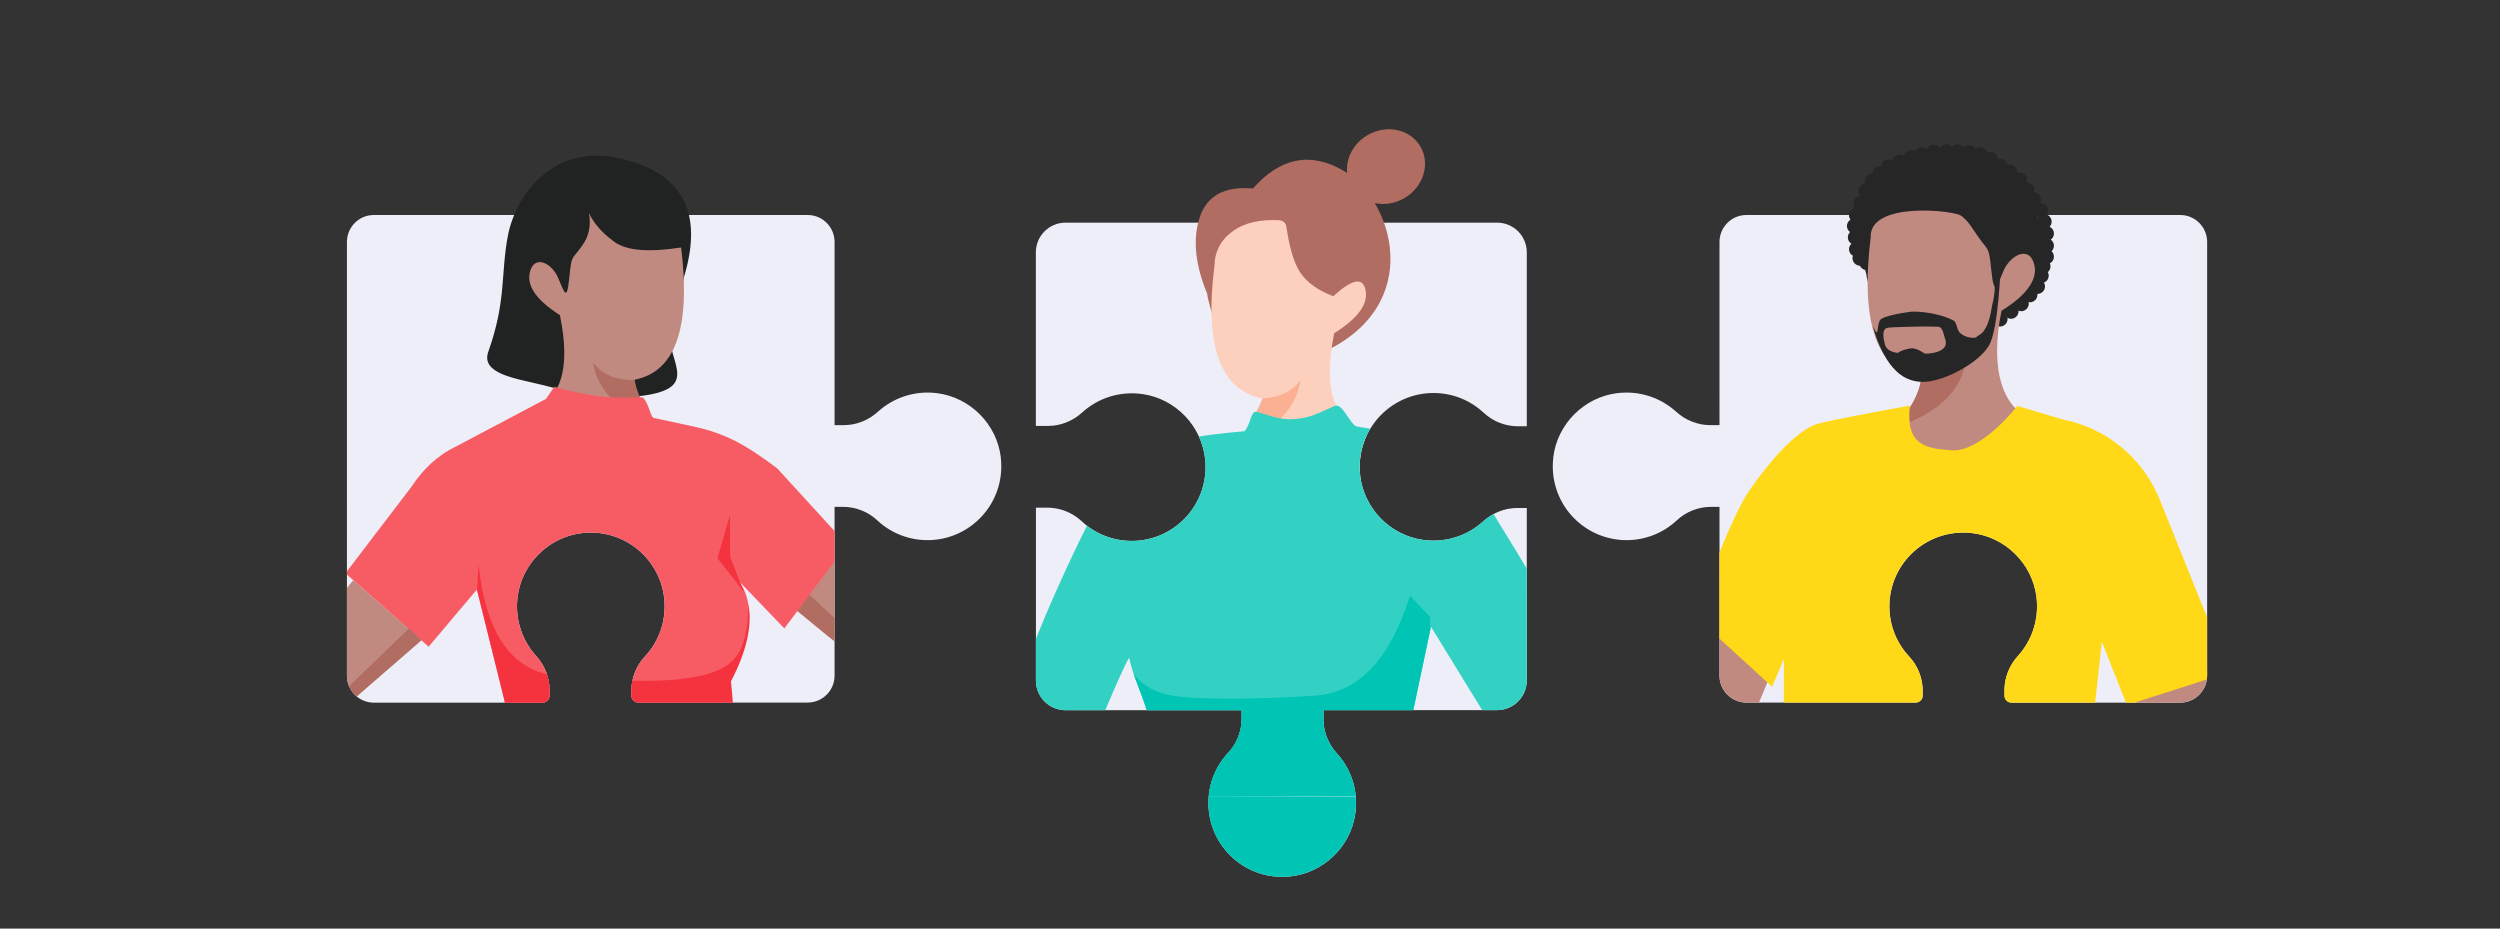 <svg xmlns="http://www.w3.org/2000/svg" id="Layer_2" viewBox="0 0 350 130" width="350" height="130"><rect x="0" y="0" width="350" height="130" fill="#333333" stroke="none"/><defs><clipPath id="clippath"><path d="M140.12 64.08c-.53-4.67-4.29-8.46-8.95-9.04-3.19-.39-6.13.67-8.27 2.61-1.31 1.19-3.01 1.87-4.78 1.87h-1.28V33.87c0-2.08-1.69-3.77-3.77-3.77h-10.24L86.51 14.92 61.48 30.1h-9.14c-2.08 0-3.77 1.69-3.77 3.77V94.6c0 2.08 1.69 3.77 3.77 3.77h23.63c.54 0 .97-.44.97-.97v-.77c0-1.77-.68-3.47-1.87-4.78-1.94-2.13-3-5.08-2.61-8.27.57-4.66 4.37-8.42 9.04-8.95 6.25-.71 11.55 4.16 11.55 10.26 0 2.72-1.05 5.19-2.77 7.03-1.21 1.3-1.89 3.02-1.89 4.8v.67c0 .54.44.97.97.97h23.71c2.08 0 3.77-1.69 3.77-3.77V70.96h1.18c1.78 0 3.5.67 4.8 1.89 1.84 1.72 4.32 2.77 7.03 2.77 6.11 0 10.98-5.3 10.26-11.55Z" class="cls-4" /></clipPath><clipPath id="clippath-1"><path d="M217.44 64.08c.53-4.67 4.29-8.46 8.95-9.04 3.19-.39 6.13.67 8.27 2.61 1.31 1.19 3.01 1.87 4.78 1.87h1.28V33.87c0-2.08 1.69-3.77 3.77-3.77h10.24l16.32-15.18 25.03 15.18h9.14c2.08 0 3.77 1.69 3.77 3.77V94.6c0 2.08-1.69 3.77-3.77 3.77h-23.63c-.54 0-.97-.44-.97-.97v-.77c0-1.77.68-3.47 1.87-4.78 1.94-2.13 3-5.08 2.61-8.27-.57-4.66-4.37-8.42-9.04-8.95-6.25-.71-11.55 4.16-11.55 10.26 0 2.72 1.05 5.19 2.77 7.03 1.21 1.3 1.89 3.02 1.89 4.8v.67c0 .54-.44.97-.97.97h-23.71c-2.08 0-3.77-1.69-3.77-3.77V70.96h-1.18c-1.78 0-3.5.67-4.8 1.89-1.84 1.72-4.32 2.77-7.03 2.77-6.11 0-10.98-5.3-10.26-11.55Z" class="cls-4" /></clipPath><clipPath id="clippath-2"><path d="M200.69 55.02c2.72 0 5.19 1.05 7.03 2.77 1.3 1.21 3.02 1.89 4.8 1.89h1.23V35.33c0-2.3-1.86-4.16-4.16-4.16h-8l1.1-14.36-6.51-2.82-33.9 2.9-3.77 14.28h-9.34c-2.3 0-4.16 1.86-4.16 4.16v24.3h1.69c1.77 0 3.47-.68 4.78-1.87 2.17-1.98 5.2-3.05 8.46-2.59 4.59.65 8.23 4.41 8.76 9.01.71 6.25-4.16 11.55-10.26 11.55-2.72 0-5.19-1.05-7.03-2.77-1.3-1.21-3.02-1.89-4.8-1.89h-1.59v24.2c0 2.3 1.86 4.16 4.16 4.16h24.65v1.17c0 1.78-.67 3.5-1.89 4.8-1.72 1.84-2.77 4.32-2.77 7.03 0 6.11 5.3 10.98 11.55 10.26 4.6-.53 8.36-4.17 9.01-8.76.46-3.26-.6-6.29-2.59-8.46-1.19-1.31-1.87-3.01-1.87-4.78v-1.27h24.31c2.3 0 4.16-1.86 4.16-4.16V71.12h-1.32c-1.77 0-3.47.68-4.78 1.87-2.17 1.98-5.2 3.05-8.46 2.59-4.59-.65-8.23-4.41-8.76-9.01-.71-6.25 4.16-11.55 10.26-11.55Z" class="cls-4" /></clipPath><style>.cls-1,.cls-2{fill:#262626}.cls-4{fill:none}.cls-14,.cls-15,.cls-2{fill-rule:evenodd}.cls-19{fill:#eeeef9}.cls-14,.cls-20{fill:#b16d62}.cls-15{fill:#c18a81}</style></defs><path d="M140.12 64.08c-.53-4.67-4.29-8.46-8.95-9.04-3.19-.39-6.13.67-8.27 2.61-1.31 1.19-3.01 1.87-4.78 1.87h-1.28V33.87c0-2.08-1.69-3.77-3.77-3.77H52.34c-2.08 0-3.77 1.69-3.77 3.77V94.6c0 2.08 1.69 3.77 3.77 3.77h23.63c.54 0 .97-.44.97-.97v-.77c0-1.77-.68-3.47-1.87-4.78-1.94-2.13-3-5.08-2.61-8.27.57-4.66 4.37-8.42 9.04-8.95 6.25-.71 11.55 4.16 11.55 10.26 0 2.72-1.05 5.19-2.77 7.03-1.21 1.3-1.89 3.02-1.89 4.8v.67c0 .54.44.97.97.97h23.71c2.08 0 3.77-1.69 3.77-3.77V70.96h1.18c1.78 0 3.5.67 4.8 1.89 1.84 1.72 4.32 2.77 7.03 2.77 6.11 0 10.98-5.3 10.26-11.55ZM200.69 55.02c2.72 0 5.19 1.05 7.03 2.77 1.3 1.21 3.02 1.89 4.8 1.89h1.23V35.33c0-2.3-1.86-4.16-4.16-4.16h-60.41c-2.3 0-4.16 1.86-4.16 4.16v24.3h1.69c1.77 0 3.47-.68 4.78-1.87 2.17-1.98 5.2-3.05 8.46-2.59 4.59.65 8.23 4.41 8.76 9.01.71 6.25-4.16 11.55-10.26 11.55-2.72 0-5.19-1.05-7.03-2.77-1.3-1.21-3.02-1.89-4.8-1.89h-1.59v24.2c0 2.3 1.86 4.16 4.16 4.16h24.65v1.17c0 1.78-.67 3.5-1.89 4.8-1.72 1.84-2.77 4.32-2.77 7.03 0 6.11 5.3 10.98 11.55 10.26 4.6-.53 8.36-4.17 9.01-8.76.46-3.26-.6-6.29-2.59-8.46-1.19-1.31-1.87-3.01-1.87-4.78v-1.27h24.31c2.3 0 4.16-1.86 4.16-4.16V71.12h-1.32c-1.77 0-3.47.68-4.78 1.87-2.17 1.98-5.2 3.05-8.46 2.59-4.59-.65-8.23-4.41-8.76-9.01-.71-6.25 4.16-11.55 10.26-11.55Z" class="cls-19" /><g style="clip-path:url(#clippath);fill:none"><g id="heat"><path d="M93.96 44.91c-1.64 5.17 5.43 9.56-4.91 10.6-4.45.07-8.9-.46-13.22-1.64-3.8-.92-8.57-1.57-7.46-4.65 2.55-7.2 1.7-10.87 2.75-16.3 1.11-5.69 6.74-13.88 17.61-10.21 7.33 2.36 9.56 7.79 7 16.17 0 .52-.59 2.49-1.77 6.02Z" style="fill:#212322;fill-rule:evenodd" /><path d="M85.59 33.53c-1.31-.98-2.36-2.16-3.14-3.67.33 1.64 0 3.27-.98 4.58-1.44 2.03-1.44 1.11-1.77 4.45-.33 3.34-.65 2.16-1.57 0s-3.47-3.34-3.99-.59c-.33 1.9 1.11 3.8 4.25 5.83 1.57 7.59.13 11.98-4.25 13.22 1.24 1.57 4.19 3.86 8.84 6.94 7.07 4.65 15.05.79 10.67-3.4-2.88-2.75-4.52-5.3-4.84-7.72 5.76-1.11 7.92-7.27 6.55-18.52-4.78.72-8.05.46-9.75-1.11Z" class="cls-15" /><path d="M92.33 59.57c-2.03-2.29-3.21-4.39-3.47-6.35-2.68 0-4.58-.79-5.83-2.49.59 3.99 3.6 7 9.29 8.84Z" class="cls-14" /></g><g id="arm"><path d="M157.71 76.85c-.2-1.83-.98-1.11-2.75-1.31-1.7-.2-3.34.98-3.53 2.75-.26 1.77.33 2.88 2.09 3.08s4.39-2.75 4.19-4.52Z" style="fill:#b97c72;fill-rule:evenodd" /><path d="M153.85 81.17c-.2-.13-.33-.33-.33-.52-.07-.65.79-1.44 1.51-2.09l.46-.46h-1.51v-.39h2.03l-.07.2c-.07.2-.2.33-.79.85-.59.52-1.44 1.37-1.44 1.83.07.13.13.2.2.26.13.13.33.2.52.13.59-.07 1.37-.92 2.42-2.42l.26.2c-.98 1.57-1.9 2.42-2.62 2.55-.13.07-.33.07-.46 0-.07-.07-.2-.13-.2-.13Z" class="cls-20" /><path d="m110 82.74 5.89-8.18c2.68 3.14 5.83 7 6.41 7.13.59.13 7.07-1.44 21.99-4.78l9.49-2.49c7.46-.79 11.32-.85 11.58-.2.39.98-8.05 1.57-9.62 2.42-1.24.85-2.36 1.9-3.21 3.27.13-.07.98-.13 2.55-.33 3.27 0 3.93 2.81 2.55 2.42-1.31-.39-2.49-.13-3.99.07s-3.93.59-6.22-.39c-3.27-.2-25.13 9.03-27.29 8.71-1.44-.2-5.24-3.93-10.15-7.66Z" class="cls-15" /><path d="M120.47 92.17c1.96.33 20.09-8.38 24.15-10.08l-23.96 8.05-9.56-8.97-1.83 2.49c3.73 2.88 9.75 8.31 11.19 8.51Z" class="cls-14" /></g><g id="shirt"><path d="M102.15 95.38c2.95-5.24 3.73-10.73 1.31-14.01l6.35 6.61 8.77-11.72-9.75-10.67c-4.65-3.53-7.53-4.97-11.78-5.89l-5.76-1.24s-.72-2.49-1.31-2.81c-.26-.13-3.01.2-5.76-.13-3.27-.39-6.61-1.37-6.61-1.37l-1.18 1.7-12.5 6.61c-2.62 1.24-4.71 3.21-6.28 5.63l-9.29 12.17 11.65 10.28 6.74-7.99 3.93 15.64-2.49 14.27 36.19 4.58c-.98-8.18-1.77-15.51-2.23-21.66Z" style="fill:#f75c65;fill-rule:evenodd" /><path d="M70.66 98.26 66.8 82.55l.2-3.53c1.05 10.01 4.91 15.25 11.52 15.64 3.99.26 19.24 2.16 23.82-1.96 1.7-1.51 2.42-4.19 2.42-8.12.59 2.88-.2 6.55-2.42 10.8.52 6.28 1.24 13.55 2.29 21.73l-35.74-10.15 1.77-8.71Zm33.45-15.45-3.67-4.65 1.77-6.09v5.89l1.9 4.78v.07Z" style="fill:#f5333f;fill-rule:evenodd" /></g><g id="arm-2"><path d="M60.32 116.65c-8.77-9.75-6.02-10.67-12.5-17.41l11.19-9.62-9.56-8.38c-9.49 11.39-12.83 17.21-12.5 19.18.52 2.95 20.03 21.93 23.43 22.38 2.23.33 4.39-.79 6.55-3.4 1.31.39 2.68.46 4.06.2 1.96 1.37 3.14 1.83 3.4 1.44s-.52-1.18-2.49-2.23l-2.23-.92h2.55c2.68 1.64 4.19 2.23 4.52 1.77.33-.39-1.05-1.51-4.12-3.27l-3.67-.52 3.67-.85c3.21 1.77 4.91 2.55 5.04 2.29s-1.24-1.51-4.06-3.86l-4.78.46 2.16-2.75c1.9-.52 5.5-1.77 5.5-2.42 0-.65-2.95.13-5.24.59-2.23.52-1.7.59-2.75 2.29-1.05 1.64-5.17 4.12-6.61 4.84-.26.13-.98.59-1.57.2Z" class="cls-15" /><path d="M57.25 87.98 45.53 99.3l8.64 9.29c-2.62-4.45-2.75-5.5-6.28-9.29l11.13-9.69-1.77-1.64Z" class="cls-14" /></g></g><path d="M217.45 64.08c.53-4.67 4.29-8.46 8.95-9.04 3.19-.39 6.13.67 8.27 2.61 1.31 1.19 3.01 1.87 4.78 1.87h1.28V33.87c0-2.08 1.69-3.77 3.77-3.77h60.73c2.08 0 3.77 1.69 3.77 3.77V94.6c0 2.08-1.69 3.77-3.77 3.77H281.6c-.54 0-.97-.44-.97-.97v-.77c0-1.77.68-3.47 1.87-4.78 1.94-2.13 3-5.08 2.61-8.27-.57-4.66-4.37-8.42-9.04-8.95-6.25-.71-11.55 4.16-11.55 10.26 0 2.72 1.05 5.19 2.77 7.03 1.21 1.3 1.89 3.02 1.89 4.8v.67c0 .54-.44.97-.97.97H244.5c-2.08 0-3.77-1.69-3.77-3.77V70.96h-1.18c-1.78 0-3.5.67-4.8 1.89-1.84 1.72-4.32 2.77-7.03 2.77-6.11 0-10.98-5.3-10.26-11.55Z" class="cls-19" /><g style="clip-path:url(#clippath-1);fill:none"><path d="M238.32 84.95c-.24.59-7.3 15.54-7.3 15.54l11.53 6.83 12.99-31.35-7.1-7.85-10.12 16.83ZM308.58 92.84c.24.59 7.3 15.54 7.3 15.54l-11.53 6.83-10.95-34.25 5.06-4.94 10.12 16.83Z" class="cls-15" /><path d="M273.55 21.25c0-.58-.47-1.05-1.05-1.05s-1.05.47-1.05 1.05.47 1.05 1.05 1.05 1.05-.47 1.05-1.05Z" class="cls-1" /><path d="M275.09 21.25c0-.58-.47-1.05-1.05-1.05s-1.05.47-1.05 1.05.47 1.05 1.05 1.05 1.05-.47 1.05-1.05Z" class="cls-1" /><path d="M276.68 21.34c0-.58-.47-1.05-1.05-1.05s-1.05.47-1.05 1.05.47 1.05 1.05 1.05 1.05-.47 1.05-1.05Z" class="cls-1" /><path d="M278.22 21.66c0-.58-.47-1.05-1.05-1.05s-1.05.47-1.05 1.05c0 .58.47 1.05 1.05 1.05s1.05-.47 1.05-1.05Z" class="cls-1" /><path d="M270.71 20.28c-.57 0-1.05.48-1.05 1.05 0 .57.48 1.05 1.05 1.05s1.05-.48 1.05-1.05c0-.61-.48-1.05-1.05-1.05Z" class="cls-2" /><path d="M269.09 20.61c-.57 0-1.05.48-1.05 1.05 0 .57.48 1.05 1.05 1.05s1.05-.48 1.05-1.05c0-.57-.48-1.05-1.05-1.05Z" class="cls-2" /><path d="M267.63 21c-.57 0-1.05.48-1.05 1.05s.48 1.05 1.05 1.05 1.05-.48 1.05-1.05-.48-1.05-1.05-1.05Z" class="cls-2" /><path d="M265.97 21.66c-.57 0-1.05.48-1.05 1.05s.48 1.05 1.05 1.05 1.05-.48 1.05-1.05c0-.57-.48-1.05-1.05-1.05Z" class="cls-2" /><path d="M264.42 22.31c-.57 0-1.05.48-1.05 1.05 0 .57.48 1.05 1.05 1.05s1.05-.48 1.05-1.05c0-.57-.48-1.05-1.05-1.05Z" class="cls-2" /><path d="M263.16 23.29c-.57 0-1.05.48-1.05 1.05 0 .57.48 1.05 1.05 1.05s1.05-.48 1.05-1.05c0-.57-.48-1.05-1.05-1.05Z" class="cls-2" /><path d="M262.1 24.34c-.57 0-1.05.48-1.05 1.05s.48 1.05 1.05 1.05 1.05-.48 1.05-1.05c0-.57-.48-1.05-1.05-1.05Z" class="cls-2" /><path d="M262.3 26.73c0-.58-.47-1.05-1.05-1.05s-1.05.47-1.05 1.05.47 1.05 1.05 1.05 1.05-.47 1.05-1.05Z" class="cls-1" /><path d="M261.57 28.44c0-.58-.47-1.05-1.05-1.05s-1.05.47-1.05 1.05c0 .58.47 1.05 1.05 1.05s1.05-.47 1.05-1.05Z" class="cls-1" /><path d="M259.91 29.09c-.57 0-1.05.48-1.05 1.05 0 .57.48 1.05 1.05 1.05s1.05-.48 1.05-1.05-.48-1.05-1.05-1.05Z" class="cls-2" /><path d="M259.62 30.59c-.57 0-1.05.48-1.05 1.05 0 .57.48 1.05 1.05 1.05s1.05-.48 1.05-1.05c0-.57-.48-1.05-1.05-1.05Z" class="cls-2" /><path d="M260.8 33.23c0-.58-.47-1.05-1.05-1.05s-1.05.47-1.05 1.05c0 .58.47 1.05 1.05 1.05s1.05-.47 1.05-1.05Z" class="cls-1" /><path d="M259.91 33.84c-.57 0-1.05.48-1.05 1.05 0 .57.48 1.05 1.05 1.05s1.05-.48 1.05-1.05-.48-1.05-1.05-1.05ZM278.63 21.25c-.57 0-1.05.48-1.05 1.05 0 .57.48 1.05 1.05 1.05s1.05-.48 1.05-1.05c0-.57-.48-1.05-1.05-1.05Z" class="cls-2" /><path d="M280.01 22.23c-.57 0-1.05.48-1.05 1.05 0 .57.48 1.05 1.05 1.05s1.05-.48 1.05-1.05c0-.57-.48-1.05-1.05-1.05Z" class="cls-2" /><path d="M282.4 24.09c0-.58-.47-1.05-1.05-1.05s-1.05.47-1.05 1.05.47 1.05 1.05 1.05 1.05-.47 1.05-1.05Z" class="cls-1" /><path d="M282.73 24.13c-.57 0-1.05.48-1.05 1.05 0 .57.48 1.05 1.05 1.05s1.05-.48 1.05-1.05c0-.57-.48-1.05-1.05-1.05Z" class="cls-2" /><path d="M283.75 25.55c-.48-.04-.89.41-1.05 1.05-.16.57.48 1.05 1.05 1.05s1.05-.48 1.05-1.05-.48-1.01-1.05-1.05Z" class="cls-2" /><path d="M284.68 26.9c-.57 0-1.05.48-1.05 1.05 0 .57.48 1.05 1.05 1.05s1.05-.48 1.05-1.05c0-.57-.48-1.05-1.05-1.05Z" class="cls-2" /><path d="M286.75 29.5c0-.58-.47-1.05-1.05-1.05s-1.05.47-1.05 1.05c0 .58.47 1.05 1.05 1.05s1.05-.47 1.05-1.05Z" class="cls-1" /><path d="M287.23 31.03c0-.58-.47-1.05-1.05-1.05s-1.05.47-1.05 1.05c0 .58.47 1.05 1.05 1.05s1.05-.47 1.05-1.05Z" class="cls-1" /><path d="M287.55 32.7c0-.58-.47-1.05-1.05-1.05s-1.05.47-1.05 1.05.47 1.05 1.05 1.05 1.05-.47 1.05-1.05Z" class="cls-1" /><path d="M286.5 33.36c-.57 0-1.05.48-1.05 1.05 0 .57.48 1.05 1.05 1.05s1.05-.48 1.05-1.05c0-.57-.45-1.05-1.05-1.05Z" class="cls-2" /><path d="M286.5 34.89c-.57 0-1.05.48-1.05 1.05 0 .57.48 1.05 1.05 1.05s1.05-.48 1.05-1.05-.45-1.05-1.05-1.05Z" class="cls-2" /><path d="M287.07 37.29c0-.58-.47-1.05-1.05-1.05s-1.05.47-1.05 1.05c0 .58.47 1.05 1.05 1.05s1.05-.47 1.05-1.05Z" class="cls-1" /><path d="M286.82 38.59c0-.58-.47-1.05-1.05-1.05s-1.05.47-1.05 1.05c0 .58.47 1.05 1.05 1.05s1.05-.47 1.05-1.05Z" class="cls-1" /><path d="M286.3 40.1c0-.58-.47-1.05-1.05-1.05s-1.05.47-1.05 1.05.47 1.05 1.05 1.05 1.05-.47 1.05-1.05Z" class="cls-1" /><path d="M285.24 41.27c0-.58-.47-1.05-1.05-1.05s-1.05.47-1.05 1.05c0 .58.47 1.05 1.05 1.05s1.05-.47 1.05-1.05Z" class="cls-1" /><path d="M282.98 41.47c-.57 0-1.05.48-1.05 1.05s.48 1.05 1.05 1.05 1.05-.48 1.05-1.05-.48-1.05-1.05-1.05Z" class="cls-2" /><path d="M281.55 42.53c-.57 0-1.05.48-1.05 1.05 0 .57.48 1.05 1.05 1.05s1.05-.48 1.05-1.05c0-.57-.48-1.05-1.05-1.05Z" class="cls-2" /><path d="M280.01 43.62c-.57 0-1.05.48-1.05 1.05 0 .57.48 1.05 1.05 1.05s1.05-.48 1.05-1.05-.48-1.05-1.05-1.05ZM262.54 32.63c-.57 0-1.05.48-1.05 1.05 0 .57.48 1.05 1.05 1.05s1.05-.48 1.05-1.05c0-.61-.48-1.05-1.05-1.05Z" class="cls-2" /><path d="M265.14 33.68c0-.58-.47-1.05-1.05-1.05s-1.05.47-1.05 1.05.47 1.05 1.05 1.05 1.05-.47 1.05-1.05Z" class="cls-1" /><path d="M265.35 32.78c-.57 0-1.05.48-1.05 1.05 0 .57.48 1.05 1.05 1.05s1.05-.48 1.05-1.05c0-.61-.48-1.05-1.05-1.05Z" class="cls-2" /><path d="M267.02 32.78c-.57 0-1.05.48-1.05 1.05 0 .57.48 1.05 1.05 1.05s1.05-.48 1.05-1.05c0-.61-.48-1.05-1.05-1.05Z" class="cls-2" /><path d="M268.68 32.74c-.57 0-1.05.48-1.05 1.05 0 .57.48 1.05 1.05 1.05s1.05-.48 1.05-1.05c0-.61-.48-1.05-1.05-1.05Z" class="cls-2" /><path d="M271.19 33.23c0-.58-.47-1.05-1.05-1.05s-1.05.47-1.05 1.05.47 1.05 1.05 1.05 1.05-.47 1.05-1.05Z" class="cls-1" /><path d="M271.57 31.24c-.57 0-1.05.48-1.05 1.05 0 .57.48 1.05 1.05 1.05s1.05-.48 1.05-1.05c0-.61-.48-1.05-1.05-1.05Z" class="cls-2" /><path d="M273.67 31.24c0-.58-.47-1.05-1.05-1.05s-1.05.47-1.05 1.05.47 1.05 1.05 1.05 1.05-.47 1.05-1.05Z" class="cls-1" /><path d="M274.4 30.14c0-.58-.47-1.05-1.05-1.05s-1.05.47-1.05 1.05.47 1.05 1.05 1.05 1.05-.47 1.05-1.05Z" class="cls-1" /><path d="M276.11 30.59c0-.58-.47-1.05-1.05-1.05s-1.05.47-1.05 1.05c0 .58.47 1.05 1.05 1.05s1.05-.47 1.05-1.05Z" class="cls-1" /><path d="M276.56 31.9c0-.58-.47-1.05-1.05-1.05s-1.05.47-1.05 1.05.47 1.05 1.05 1.05 1.05-.47 1.05-1.05Z" class="cls-1" /><path d="M275.79 31.89c-.57 0-1.05.48-1.05 1.05 0 .57.48 1.05 1.05 1.05s1.05-.48 1.05-1.05c0-.61-.48-1.05-1.05-1.05Z" class="cls-2" /><path d="M276.6 33.23c-.57 0-1.05.48-1.05 1.05s.48 1.05 1.05 1.05 1.05-.48 1.05-1.05-.48-1.05-1.05-1.05Z" class="cls-2" /><path d="M277.57 34.29c-.57 0-1.05.48-1.05 1.05 0 .57.48 1.05 1.05 1.05s1.05-.48 1.05-1.05c0-.57-.48-1.05-1.05-1.05Z" class="cls-2" /><path d="M278.95 36.76c0-.58-.47-1.05-1.05-1.05s-1.05.47-1.05 1.05c0 .58.47 1.05 1.05 1.05s1.05-.47 1.05-1.05Z" class="cls-1" /><path d="M277.66 39.12c-.36-.16-.64-.53-.64-.98 0-.45.27-.82.64-.98v1.95Z" class="cls-2" /><path d="M277.77 40.62c-.36-.16-.64-.57-.64-1.01s.27-.85.64-1.01v2.03ZM260.4 35.1c-.57 0-1.05.48-1.05 1.05s.48 1.05 1.05 1.05 1.05-.48 1.05-1.05-.48-1.05-1.05-1.05ZM278.42 44.19c-.57 0-1.05.48-1.05 1.05 0 .57.48 1.05 1.05 1.05s1.05-.48 1.05-1.05c0-.61-.48-1.05-1.05-1.05Z" class="cls-2" /><path d="M261.33 35.71c-.57 0-1.05.48-1.05 1.05 0 .57.48 1.05 1.05 1.05s1.05-.48 1.05-1.05c0-.61-.48-1.05-1.05-1.05Z" class="cls-2" /><path d="m262.92 44.27 12.59.94c7.47.9 12.18-7.22 10.48-12.79-1.75-5.57-6.79-13.84-17.71-10.19-7.27 2.44-9.62 7.8-6.99 16.16 0 .45.53 2.44 1.62 5.89Z" class="cls-2" /><path d="M261.89 33.11c0-4.92 11.54-3.66 12.63-2.93 1.06.78 1.38 1.47 2.4 2.93 1.5 2.19 1.5 1.18 1.87 4.79s.77 2.28 1.71 0c.97-2.27 3.77-3.65 4.34-.64.37 1.98-1.18 4.1-4.63 6.25-1.67 8.16.09 14.03 4.84 15.33-1.35 1.58-.76 5.27-7.54 6.73-7.63 5-14.51.73-13.82-4.15 3.21-3.01 4.96-5.76 5.28-8.32-6.21-1.21-8.57-7.87-7.06-19.98Z" class="cls-15" /><path d="M265.18 59.91c6.09-1.98 9.42-5.16 10.07-9.5-1.34 1.78-3.45 2.67-6.3 2.67-.28 2.1-1.55 4.38-3.77 6.82Z" class="cls-14" /><path d="M262.19 45.61c1.19 4.48 3.09 6.13 3.09 6.13s1.56 1.97 4.44 1.7 7.27-2.67 8.7-5c1.43-2.32 1.68-11.6 1.68-11.6l-1.06.04.21 3.26s.09.9-.37 2.67c-.58 4.16-2.01 4.05-2.1 4.32-.09.27-1.58.27-2.41-.56-.44-.44-.41-1.46-.88-1.7-2.72-1.37-5.86-1.24-5.86-1.24s-4.09.49-4.46 1.24c-.49.91-.06 2.78-.99.73Zm2.11.27c.86-.1 2.45-.09 3.27-.14 0 0 2.04-.06 3.73 0 .75.03.78 1.1 1.07 1.86.54 1.85-2.7 1.97-2.91 1.89-.2-.09-1.19-.87-2.05-.71-.86.15-1.39.39-1.73.63-.62-.09-1.6-.31-1.81-1.26-.14-.57-.53-2.14.43-2.26Z" class="cls-2" /><path d="M267.38 56.76c-.6 5.61 2.2 6.02 5.84 6.28 4.17.29 9.21-6.21 9.21-6.21l6.34 1.89c6.14 1.19 11.26 5.42 13.6 11.23l9.71 24.17-14.31 4.59-3.51-8.87-3.21 29.26-41.36.77.06-27.61-1.65 3.88-10.83-9.89s4.94-13.65 7.53-17.42c3.65-5.3 7.26-8.86 9.77-9.53s12.81-2.52 12.81-2.52Z" style="fill:#ffd917;fill-rule:evenodd" /></g><g style="fill:none;clip-path:url(#clippath-2)"><g id="heat-2"><ellipse cx="194.04" cy="23.33" class="cls-20" rx="5.58" ry="5.11" transform="translate(14.33 100.14) rotate(-30)" /><path d="M185.21 49.33c14.37-6.61 9.84-21.35 2.91-25.41-4.62-2.71-8.86-1.89-12.71 2.47-3.96-.35-6.45 1-7.45 4.04s-.65 6.61 1.06 10.73c0 .49.56 2.52 1.67 6.08.04.13 1.35 2.42 3.92 6.88l10.6-4.77Z" class="cls-14" /><path d="M191.19 60.22c-4.52-1.25-5.99-5.78-4.4-13.57 3.29-2.06 4.75-4.05 4.4-5.97-.35-1.92-1.86-1.65-4.53.79-2.14-.81-3.67-1.91-4.61-3.29-.86-1.28-1.52-3.44-1.97-6.48-.07-.47-.46-.83-.94-.86-2.69-.15-4.84.33-6.43 1.44-1.75 1.22-2.65 2.88-2.69 4.97-1.42 11.19.82 17.38 6.72 18.55-.74 2.44-4.72 8.91-7.76 11.77 0 0 14.69 4.99 19.22 1.03 4.53-3.96 2.98-8.38 2.98-8.38Z" style="fill:#fdd0be;fill-rule:evenodd" /><path d="M182.06 53.23c-1.18 1.6-2.98 2.44-5.39 2.55.02 0 .04.01.07.02-.3.98-1.66 3.43-3.37 6.2 5.24-1.91 8.14-4.83 8.69-8.77Z" style="fill:#fcb093;fill-rule:evenodd" /></g><g id="shirt-2"><path d="M153.05 103.49s4-9.8 5.04-11.43c.19.98.49 1.98.87 3 2.76 7.28 3.69 7.08 2.36 16.45l32-.72 2.71-2.77 4.3-20.29 10.23 16.67s11.13 6.22 11.74 4.87c4.85-10.86-10.46-32.32-14.49-39.47-3.02-5.37-9-8.74-17.94-10.11-.95-.45-1.94-3.33-3.02-2.86-1.94.84-3.35 1.74-5.85 1.86-2.16.1-3.97-.81-5.08-1.02-.82-.16-.73 1.5-1.67 2.7-4.49.44-14.36 1.07-18.14 6.22-2.91 3.96-11.24 21.98-12.95 28.13-2.06 7.43 9.87 8.76 9.87 8.76Z" style="fill:#33d1c3;fill-rule:evenodd" /><path d="M158.72 94.33c1.21 1.64 3.01 2.66 5.42 3.06 3.44.57 11.37.57 19.97 0 6.05-.4 10.48-5.06 13.29-13.97l2.79 2.93.07 1.74-4.22 19.93.25 3.43-35.06.13c1.02-6.92.49-9.24-2.27-16.52-.09-.25-.16-.49-.24-.74Z" style="fill:#00c5b4;fill-rule:evenodd" /></g><path d="M160.47 111.51h39.79v19.41h-39.79z" style="fill:#00c5b4" /></g></svg>